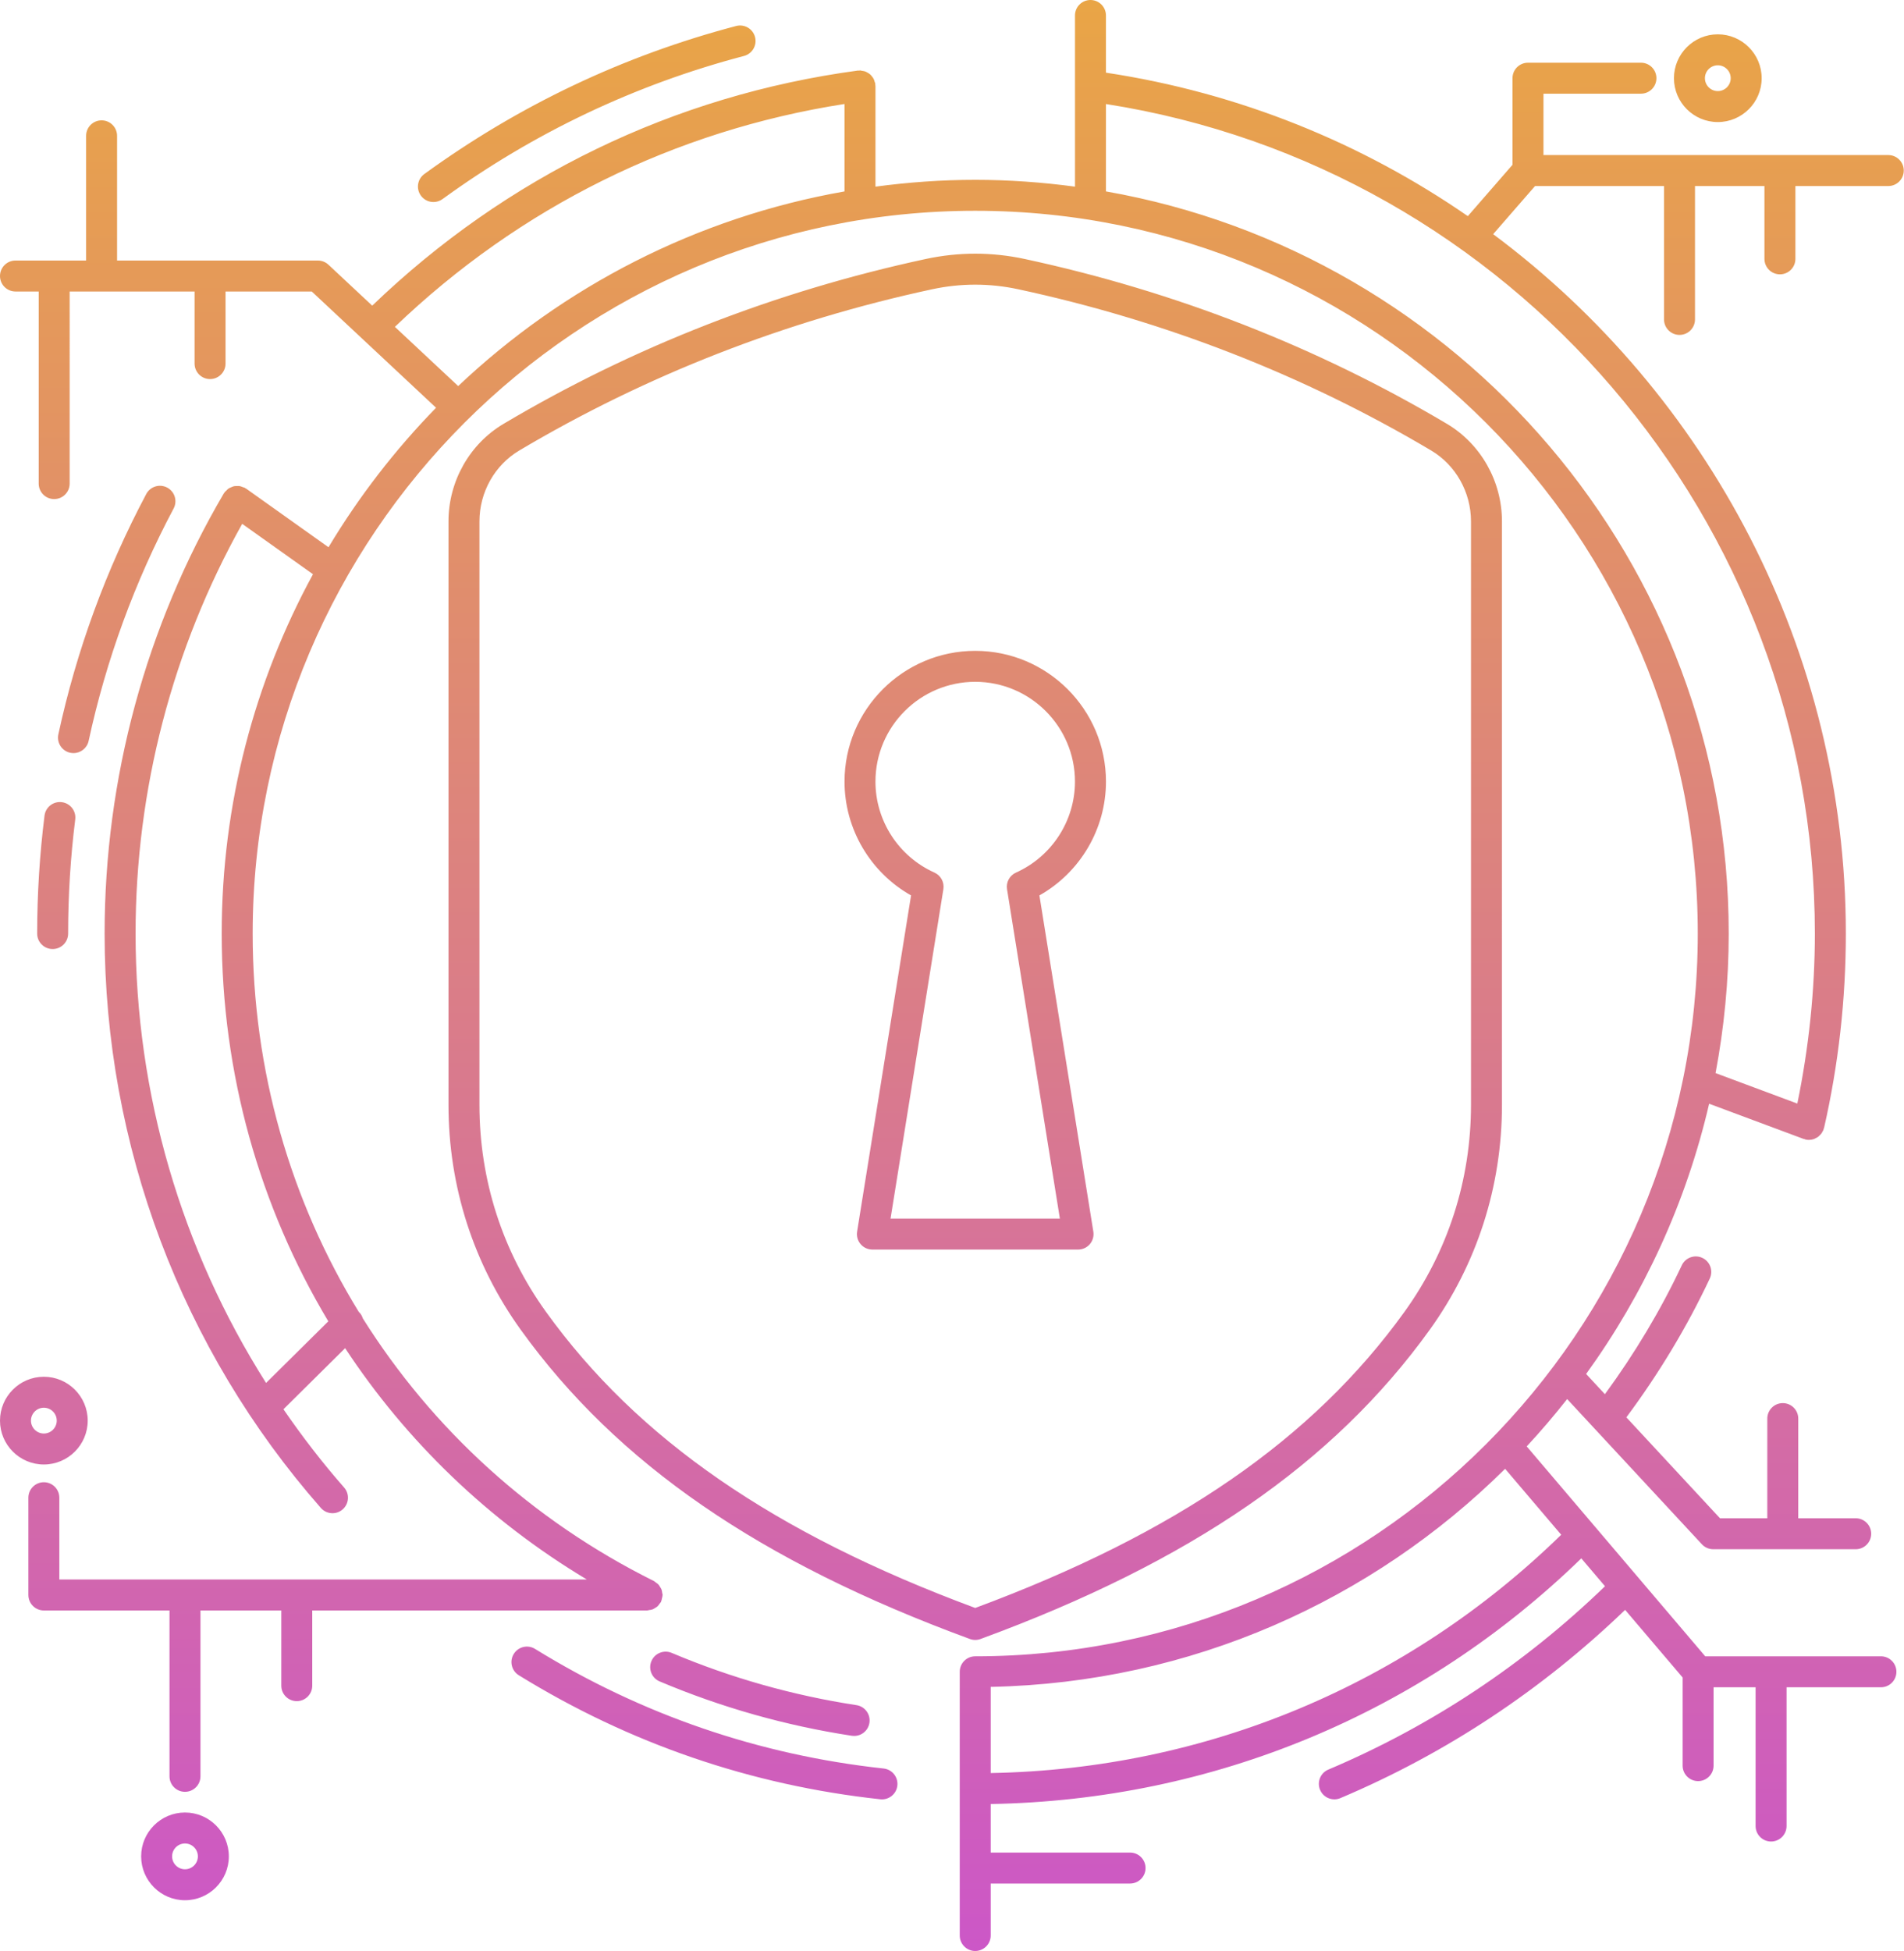 <?xml version="1.0" encoding="UTF-8" standalone="no"?><svg xmlns="http://www.w3.org/2000/svg" xmlns:xlink="http://www.w3.org/1999/xlink" fill="#000000" height="126" preserveAspectRatio="xMidYMid meet" version="1" viewBox="0.0 0.0 123.0 126.0" width="123" zoomAndPan="magnify"><linearGradient gradientUnits="userSpaceOnUse" id="a" x1="61.492" x2="61.492" xlink:actuate="onLoad" xlink:show="other" xlink:type="simple" y1="0" y2="126"><stop offset="0" stop-color="#e9a546"/><stop offset="1" stop-color="#cc57c7"/></linearGradient><path d="M63,105.913c0.117,0,0.233-0.021,0.345-0.062c13.573-4.984,22.792-11.328,29.011-19.963 c3.057-4.245,4.672-9.269,4.672-14.53V33.67c0-2.583-1.362-4.996-3.555-6.297c-8.378-4.972-17.554-8.554-27.272-10.646 c-2.124-0.458-4.276-0.457-6.4,0c-9.72,2.093-18.895,5.675-27.271,10.646c-2.194,1.301-3.557,3.714-3.557,6.297v37.688 c0,5.262,1.616,10.286,4.673,14.53c6.219,8.635,15.437,14.979,29.01,19.963C62.767,105.892,62.883,105.913,63,105.913z M35.269,84.719c-2.811-3.901-4.296-8.521-4.296-13.361V33.67c0-1.881,0.987-3.635,2.577-4.578 c8.189-4.861,17.163-8.364,26.671-10.411c0.923-0.198,1.852-0.297,2.78-0.297c0.928,0,1.856,0.099,2.778,0.297 c9.507,2.047,18.48,5.55,26.672,10.411c1.589,0.943,2.576,2.697,2.576,4.578v37.688c0,4.839-1.485,9.459-4.295,13.361 C84.81,92.942,75.992,99.026,63,103.847C50.008,99.026,41.19,92.942,35.269,84.719z M70.404,80.351 c0.19-0.223,0.273-0.518,0.227-0.807l-3.484-21.715c2.635-1.487,4.299-4.294,4.299-7.351c0-4.656-3.788-8.444-8.445-8.444 c-4.656,0-8.444,3.788-8.444,8.444c0,3.057,1.664,5.864,4.298,7.351L55.37,79.543c-0.047,0.289,0.036,0.584,0.227,0.807 c0.189,0.223,0.468,0.351,0.761,0.351h13.286C69.937,80.702,70.215,80.573,70.404,80.351z M57.53,78.702l3.413-21.277 c0.071-0.446-0.165-0.885-0.577-1.07c-2.315-1.04-3.811-3.347-3.811-5.877c0-3.553,2.891-6.444,6.444-6.444s6.445,2.891,6.445,6.444 c0,2.531-1.496,4.837-3.811,5.877c-0.413,0.185-0.649,0.624-0.578,1.07l3.414,21.277H57.53z M34.564,106.491 c6.892,4.251,14.469,6.85,22.519,7.724c0.55,0.06,0.946,0.553,0.887,1.102c-0.056,0.512-0.489,0.892-0.993,0.892 c-0.036,0-0.072-0.002-0.108-0.006c-8.35-0.906-16.206-3.601-23.354-8.01c-0.47-0.29-0.615-0.906-0.326-1.376 C33.479,106.347,34.092,106.2,34.564,106.491z M27.191,12.636c-0.325-0.447-0.226-1.072,0.221-1.397 c6.102-4.434,12.878-7.65,20.143-9.56c0.533-0.14,1.081,0.179,1.221,0.713c0.141,0.534-0.179,1.081-0.713,1.222 c-7.022,1.846-13.575,4.956-19.475,9.243c-0.178,0.129-0.383,0.191-0.587,0.191C27.691,13.048,27.387,12.905,27.191,12.636z M4.749,48.638c-0.07,0-0.141-0.007-0.212-0.022c-0.54-0.117-0.883-0.649-0.767-1.189c1.168-5.405,3.078-10.628,5.679-15.523 c0.259-0.487,0.864-0.672,1.352-0.414c0.488,0.259,0.674,0.865,0.414,1.353c-2.514,4.732-4.36,9.782-5.489,15.007 C5.624,48.318,5.21,48.638,4.749,48.638z M4.86,52.924c-0.305,2.43-0.459,4.909-0.459,7.368c0,0.552-0.447,1-1,1s-1-0.448-1-1 c0-2.542,0.16-5.104,0.475-7.617c0.068-0.547,0.566-0.937,1.116-0.868C4.541,51.876,4.929,52.375,4.86,52.924z M42.613,108.59 c-0.509-0.215-0.746-0.801-0.531-1.31c0.215-0.509,0.799-0.747,1.311-0.532c3.817,1.613,7.833,2.749,11.935,3.375 c0.547,0.083,0.922,0.594,0.838,1.14c-0.075,0.495-0.501,0.849-0.987,0.849c-0.05,0-0.101-0.003-0.151-0.011 C50.76,111.449,46.584,110.269,42.613,108.59z M2.833,94.581c1.563,0,2.833-1.271,2.833-2.833s-1.271-2.833-2.833-2.833 S0,90.186,0,91.748S1.271,94.581,2.833,94.581z M2.833,90.915c0.459,0,0.833,0.374,0.833,0.833c0,0.459-0.374,0.833-0.833,0.833 S2,92.207,2,91.748C2,91.289,2.374,90.915,2.833,90.915z M110.972,7.883c1.563,0,2.833-1.271,2.833-2.833s-1.271-2.833-2.833-2.833 s-2.833,1.271-2.833,2.833S109.409,7.883,110.972,7.883z M110.972,4.217c0.459,0,0.833,0.374,0.833,0.833 c0,0.459-0.374,0.833-0.833,0.833s-0.833-0.374-0.833-0.833C110.139,4.591,110.513,4.217,110.972,4.217z M9.118,119.89 c0,1.562,1.271,2.833,2.832,2.833c1.563,0,2.833-1.271,2.833-2.833s-1.271-2.833-2.833-2.833 C10.389,117.057,9.118,118.328,9.118,119.89z M12.783,119.89c0,0.459-0.374,0.833-0.833,0.833s-0.832-0.374-0.832-0.833 c0-0.459,0.373-0.833,0.832-0.833S12.783,119.431,12.783,119.89z M1,18.826h1.5v12.406c0,0.552,0.447,1,1,1s1-0.448,1-1V18.826h8.07 v4.656c0,0.552,0.447,1,1,1s1-0.448,1-1v-4.656h5.571l8.029,7.508c-2.649,2.716-4.986,5.737-6.948,9.009l-5.319-3.785 c-0.013-0.01-0.03-0.01-0.043-0.019c-0.012-0.008-0.019-0.021-0.032-0.029c-0.045-0.026-0.094-0.03-0.14-0.048 c-0.065-0.026-0.127-0.055-0.195-0.067c-0.063-0.011-0.124-0.006-0.188-0.005c-0.065,0.001-0.128-0.002-0.191,0.012 c-0.064,0.014-0.12,0.042-0.18,0.068c-0.058,0.025-0.115,0.045-0.168,0.08c-0.058,0.039-0.104,0.093-0.153,0.144 c-0.034,0.035-0.076,0.058-0.105,0.099c-0.008,0.012-0.009,0.025-0.017,0.037c-0.009,0.014-0.024,0.022-0.032,0.036 c-5.038,8.586-7.701,18.416-7.701,28.424c0,13.667,4.961,26.841,13.97,37.098c0.197,0.225,0.474,0.34,0.751,0.34 c0.234,0,0.47-0.082,0.66-0.249c0.415-0.365,0.456-0.997,0.091-1.411c-1.415-1.611-2.715-3.303-3.919-5.053l3.985-3.946 c3.946,5.995,9.239,11.117,15.613,14.94H3.833v-5.282c0-0.552-0.447-1-1-1s-1,0.448-1,1v6.282c0,0.552,0.447,1,1,1h8.117v10.712 c0,0.552,0.447,1,1,1s1-0.448,1-1v-10.712h5.222v4.856c0,0.552,0.447,1,1,1s1-0.448,1-1v-4.856h21.635 c0.046,0,0.085-0.02,0.129-0.026c0.077-0.01,0.154-0.018,0.226-0.046c0.057-0.022,0.104-0.057,0.155-0.088 c0.058-0.035,0.116-0.065,0.166-0.112c0.052-0.048,0.088-0.108,0.129-0.167c0.028-0.041,0.067-0.07,0.09-0.116 c0.005-0.009,0.003-0.02,0.008-0.029c0.028-0.06,0.036-0.126,0.051-0.191c0.015-0.066,0.038-0.13,0.04-0.196 c0-0.01,0.006-0.019,0.006-0.029c0-0.05-0.021-0.093-0.028-0.141c-0.011-0.072-0.017-0.143-0.043-0.211 c-0.023-0.061-0.06-0.111-0.094-0.166c-0.034-0.055-0.062-0.11-0.106-0.158c-0.049-0.053-0.109-0.09-0.169-0.131 c-0.04-0.028-0.069-0.067-0.115-0.089c-7.909-3.931-14.334-9.84-18.811-16.965c-0.047-0.142-0.117-0.278-0.229-0.392 c-0.008-0.008-0.018-0.01-0.026-0.017c-4.416-7.193-6.863-15.596-6.863-24.449c0-25.738,20.939-46.677,46.677-46.677 c25.738,0,46.678,20.939,46.678,46.677S88.738,106.969,63,106.969c-0.553,0-1,0.448-1,1V125c0,0.552,0.447,1,1,1s1-0.448,1-1v-3.356 h9.003c0.553,0,1-0.448,1-1s-0.447-1-1-1H64v-3.135c14.374-0.249,27.843-5.851,38.154-15.865l1.531,1.8 c-5.212,5.035-11.216,9.024-17.875,11.842c-0.509,0.215-0.746,0.802-0.531,1.311c0.161,0.381,0.531,0.611,0.921,0.611 c0.13,0,0.263-0.026,0.39-0.08c6.849-2.897,13.024-6.993,18.394-12.158l3.715,4.367v5.692c0,0.552,0.447,1,1,1s1-0.448,1-1v-5.06 h2.714v8.961c0,0.552,0.447,1,1,1s1-0.448,1-1v-8.961h6.097c0.553,0,1-0.448,1-1s-0.447-1-1-1H110.16L98.627,93.412 c0.913-0.981,1.782-2.002,2.613-3.056l8.704,9.378c0.189,0.204,0.455,0.32,0.733,0.32h9.204c0.553,0,1-0.448,1-1s-0.447-1-1-1 h-3.712v-6.437c0-0.552-0.447-1-1-1s-1,0.448-1,1v6.437h-3.056l-6.049-6.518c2.087-2.807,3.907-5.813,5.39-8.967 c0.234-0.5,0.02-1.095-0.479-1.33c-0.5-0.236-1.095-0.02-1.331,0.479c-1.373,2.921-3.051,5.709-4.966,8.324l-1.213-1.307 c3.726-5.155,6.465-11.064,7.946-17.453l6.101,2.273c0.023,0.009,0.046,0.006,0.07,0.013c0.021,0.006,0.036,0.021,0.057,0.026 c0.073,0.017,0.147,0.024,0.219,0.024c0.001,0,0.002,0.001,0.003,0.001c0,0,0,0,0.001,0c0,0,0.001,0,0.001,0 c0.006,0,0.011-0.003,0.016-0.003c0.101-0.002,0.2-0.019,0.294-0.05c0.039-0.013,0.073-0.035,0.109-0.053 c0.058-0.027,0.115-0.054,0.167-0.092c0.037-0.027,0.067-0.061,0.101-0.094c0.043-0.041,0.084-0.082,0.119-0.131 c0.029-0.04,0.049-0.083,0.072-0.128c0.018-0.035,0.043-0.064,0.057-0.101c0.007-0.019,0.003-0.038,0.009-0.057 c0.008-0.025,0.023-0.044,0.029-0.07c0.934-4.093,1.406-8.316,1.406-12.55c0-18.283-8.9-34.828-22.783-45.167l2.705-3.108h8.333 v8.615c0,0.552,0.447,1,1,1s1-0.448,1-1v-8.615h4.487v4.703c0,0.552,0.447,1,1,1s1-0.448,1-1v-4.703h6c0.553,0,1-0.448,1-1 s-0.447-1-1-1H99.709V6.05h6.297c0.553,0,1-0.448,1-1s-0.447-1-1-1h-7.297c-0.553,0-1,0.448-1,1v5.592l-2.886,3.316 c-6.828-4.716-14.762-7.966-23.378-9.265V1c0-0.552-0.447-1-1-1s-1,0.448-1,1v11.054c-2.111-0.281-4.259-0.44-6.445-0.44 c-2.186,0-4.334,0.159-6.444,0.44V5.548c0-0.023-0.012-0.043-0.013-0.066c-0.001-0.023,0.008-0.044,0.005-0.068 c-0.006-0.047-0.032-0.085-0.044-0.13c-0.017-0.062-0.033-0.122-0.061-0.179c-0.032-0.065-0.073-0.119-0.118-0.174 c-0.034-0.043-0.066-0.085-0.107-0.121c-0.055-0.049-0.116-0.086-0.181-0.122c-0.048-0.027-0.094-0.054-0.146-0.073 c-0.067-0.024-0.136-0.033-0.209-0.042c-0.043-0.006-0.081-0.025-0.125-0.025c-0.023,0-0.042,0.011-0.064,0.013 c-0.024,0.001-0.046-0.008-0.07-0.005C43.533,6.158,32.71,11.408,24.046,19.74l-2.828-2.644c-0.185-0.173-0.429-0.27-0.683-0.27 H7.563V8.772c0-0.552-0.447-1-1-1s-1,0.448-1,1v8.054H1c-0.553,0-1,0.448-1,1S0.447,18.826,1,18.826z M64,114.509v-5.565 c12.938-0.263,24.653-5.587,33.232-14.084l3.623,4.259C90.907,108.825,77.893,114.259,64,114.509z M71.445,6.718 c26.187,4.097,45.797,26.918,45.797,53.573c0,3.699-0.394,7.385-1.133,10.981l-5.282-1.968c0.55-2.923,0.85-5.933,0.85-9.013 c0-23.959-17.405-43.917-40.232-47.929V6.718z M21.209,85.334l-4.021,3.981c-5.47-8.63-8.43-18.677-8.43-29.024 c0-9.286,2.382-18.408,6.888-26.46l4.573,3.254c-3.759,6.902-5.897,14.809-5.897,23.206C14.323,69.339,16.777,77.934,21.209,85.334z M54.556,6.715v5.648c-9.568,1.681-18.178,6.162-24.957,12.57l-4.089-3.824C33.574,13.381,43.573,8.427,54.556,6.715z" fill="url(#a)"/></svg>